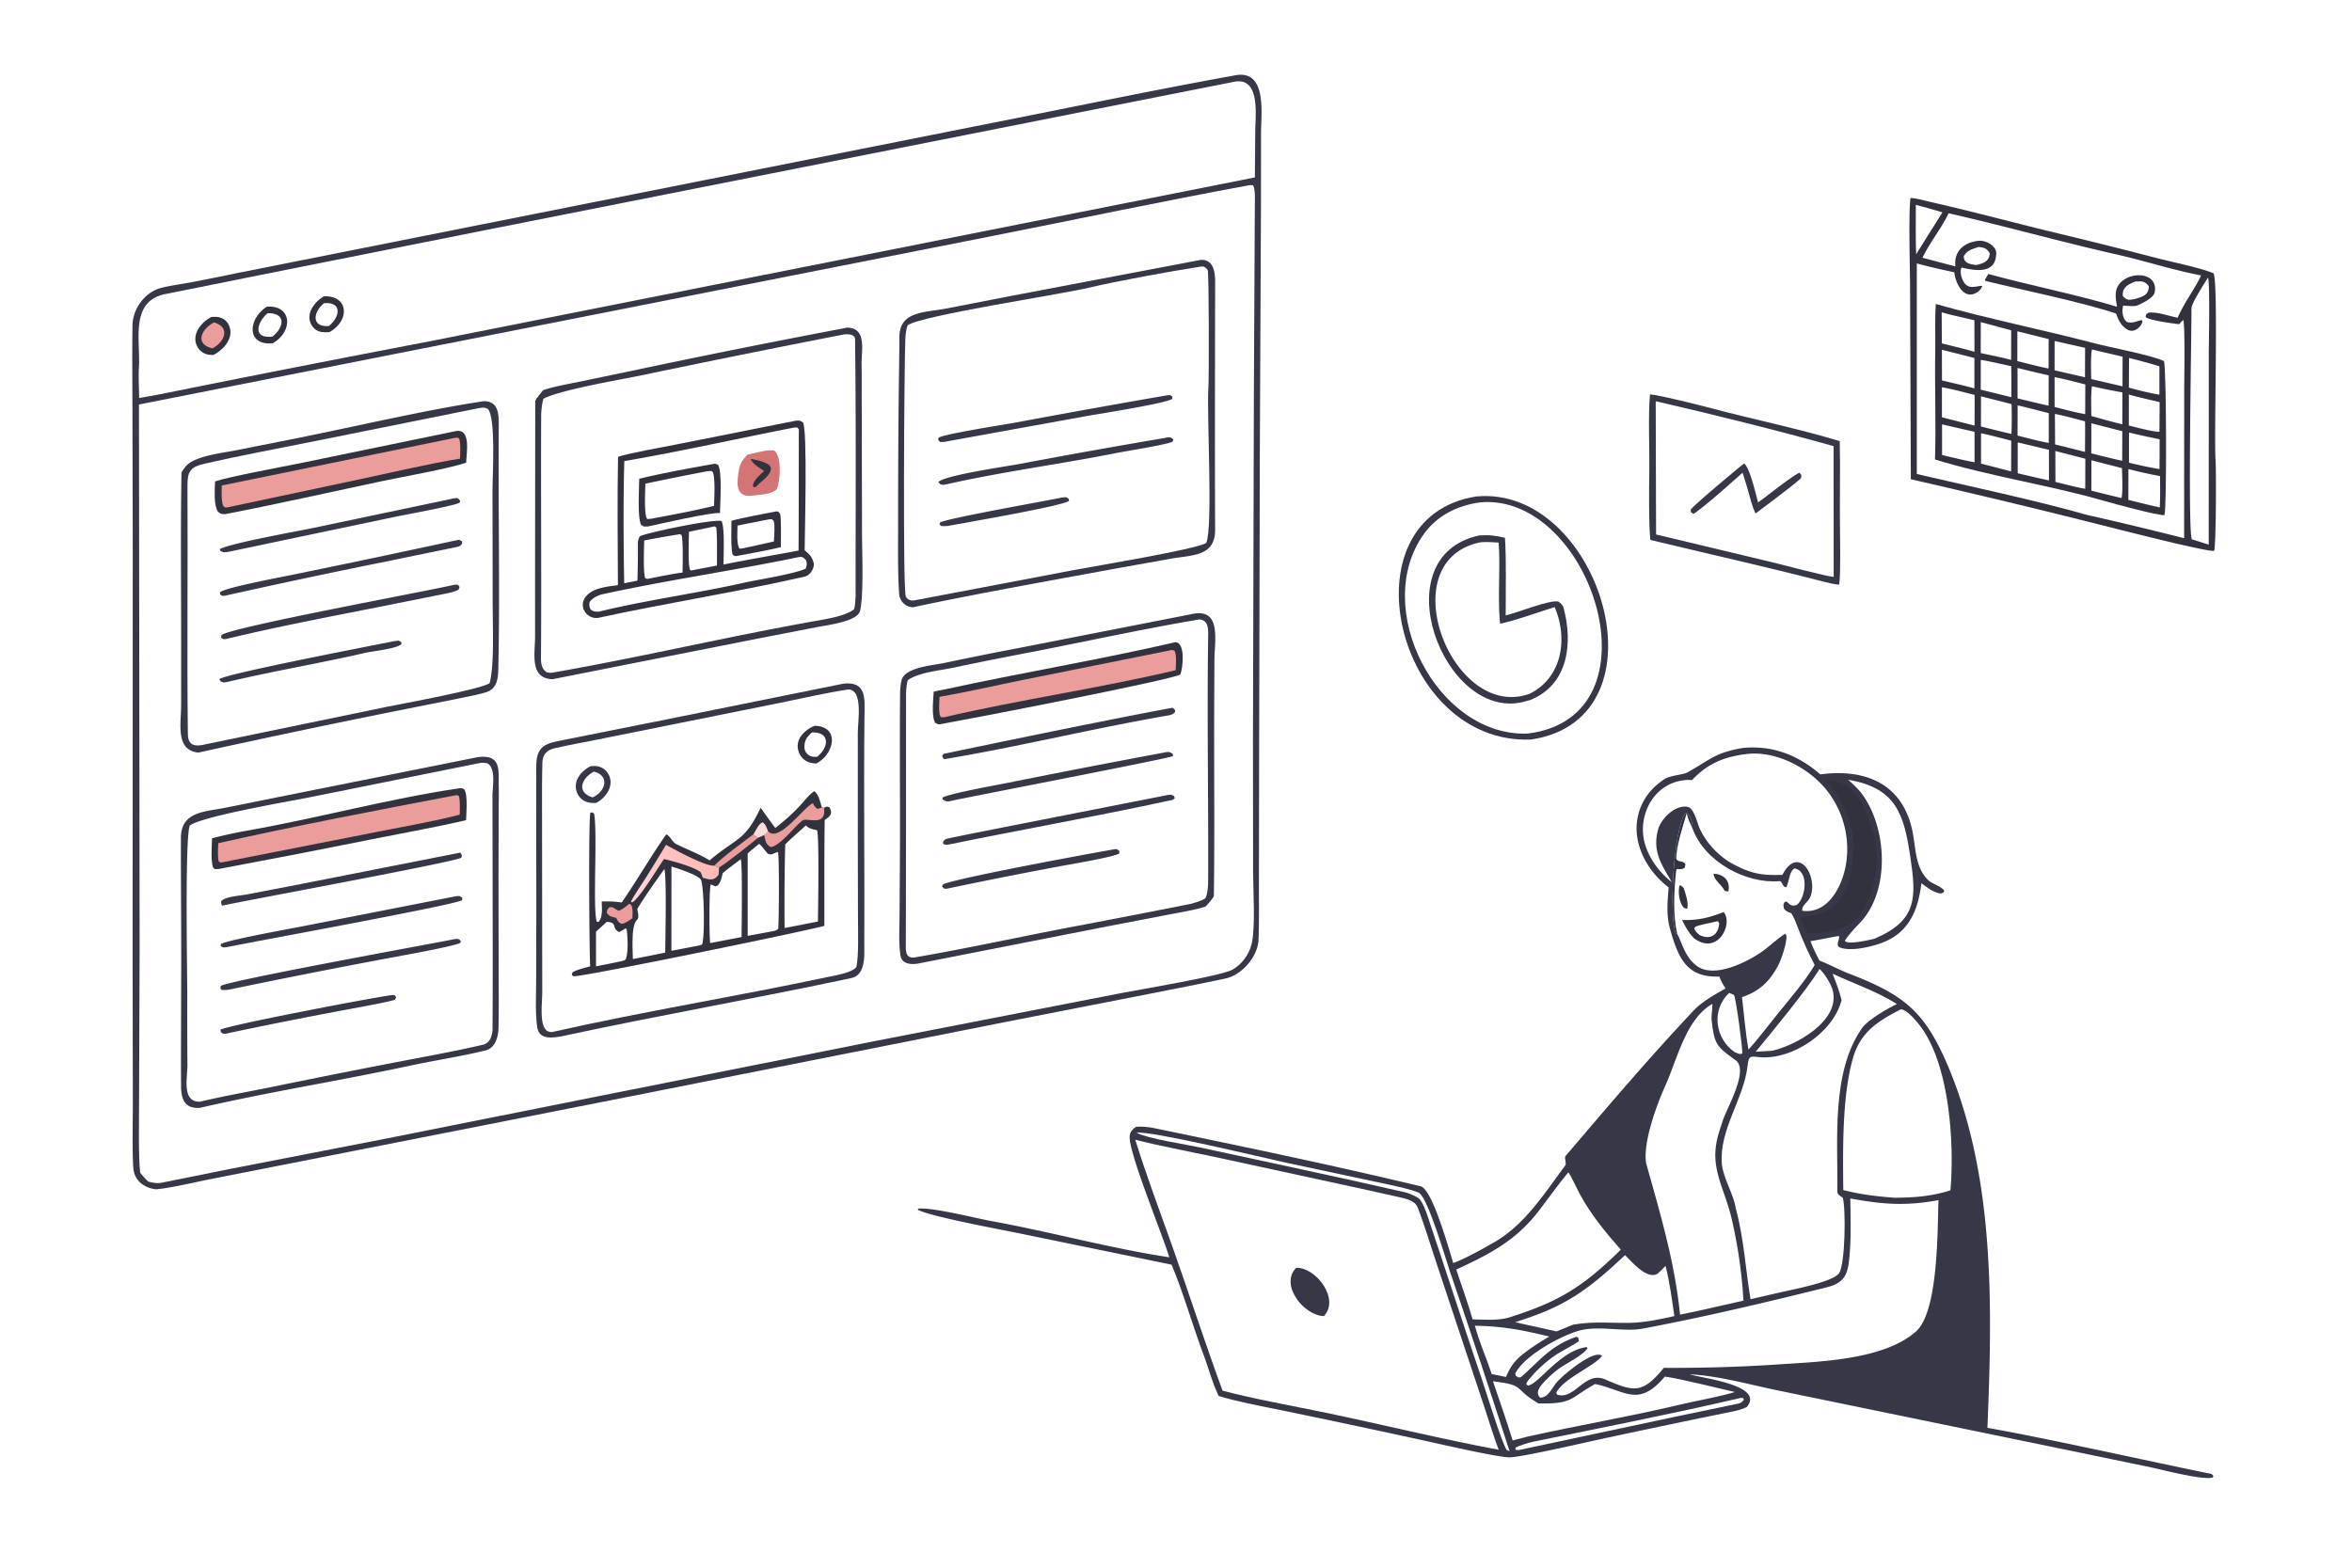 <svg xmlns="http://www.w3.org/2000/svg" width="1536" height="1024" preserveAspectRatio="none" style="display:block" viewBox="0 0 2048 1365"><defs><linearGradient id="a" x1="608.007" x2="559.855" y1="743.336" y2="792.647" gradientUnits="userSpaceOnUse"><stop class="stop0" offset="0" stop-color="#FFB9B5"/><stop class="stop1" offset="1" stop-color="#FEDADB"/></linearGradient></defs><path fill="#FFF" d="M0 0h2048v1365H0V0z"/><path fill="#363747" d="M1077 65.331c26.45-3.676 21.04 34.51 21.04 50.157l-.05 64.126-1.01 218.627-.62 267.791-.14 100.849c-.05 16.933.26 34.18-.33 51.051-.51 14.703-14.25 30.946-28.65 34.025-21.58 4.615-43.21 8.801-64.84 13.074L876.352 889.69l-342.641 67.937-280.495 55.303-72.309 14.22c-12.407 2.52-33.744 7.54-45.234 8.39-4.369-.71-6.738-1.27-10.553-3.61a18.608 18.608 0 0 1-8.602-11.94c-1.603-7.35-.841-46.806-.837-56.633l-.206-129.245.127-354.587-.281-125.253c-.076-23.435-.297-46.901.033-70.325-.093-14.57 10.626-29.588 24.951-33.277 7.731-1.991 17.201-3.222 25.292-4.702a2697.89 2697.89 0 0 0 41.708-8.363l202.246-40.234 437.833-87.054C923.301 95.477 1001.24 78.933 1077 65.331z"/><path fill="#FFF" d="M1087.68 161.297c1.05-.249 2.33-.04 3.46.04 2.11 3.933 1.52 12.313 1.5 16.914-.21 54.893-.56 109.822-.83 164.715l-.79 299.759.1 116.426c.03 15.693 2.26 49.586-1.47 63.556-2.36 8.848-8.38 16.887-16.31 21.493-9.51 5.517-81.696 17.51-97.755 20.633l-214.072 41.693-425.841 84.948-136.141 26.476c-19.671 3.83-39.367 8.08-59.046 11.9-3.829.74-7.636-.05-11.36-1.01-2.432-2.12-4.92-5.21-7.071-7.7-1.611-11.48-.974-50.227-.953-63.576l.468-132.056-.566-473.322 741.861-146.458c74.471-14.694 150.246-30.752 224.816-44.431z"/><path fill="#363747" d="M734.522 595.236c20.436-2.258 18.381 13.69 18.222 28.676-.761 68.813.231 137.648-.164 206.455-.045 7.878-1.531 19.151-11.05 21.187-83.73 17.91-168.179 32.535-251.908 50.636-7.482 1.286-20.087 3.811-21.801-7.615-1.808-12.048-1.029-25.951-.978-38.235l.162-61.466-.079-85.926c-.024-14.332-.132-28.72.061-43.079.254-18.861 11.561-18.912 26.53-22.111 6.677-1.426 13.55-2.726 20.208-4.068l66.398-13.234 154.399-31.22z"/><path fill="#FFF" d="M738.573 600.33c13.293-.142 8.311 28.265 8.35 37.654l.011 94.372.15 67.394c.021 10.787.738 32.743-1.369 42.126-3.355 5.172-19.442 7.626-25.445 8.901-79.473 16.883-160.687 30.017-239.886 47.894-1.437-.025-2.697-.571-4.118-1.014-6.882-5.669-4.146-23.977-4.09-32.689l-.078-48.173-.103-98.543c-.006-17.988-.196-36.084.27-54.066.184-7.126 3.782-11.131 10.618-12.679 12.602-2.853 25.35-5.182 38.043-7.697l69.893-14.05 89.322-17.969c18.448-3.763 40.008-8.729 58.432-11.461z"/><path fill="#32323F" d="M675.094 720.933c8.62-6.793 16.28-13.475 23.517-21.709 2.5-2.845 7.329-8.677 10.477-10.326 3.836 2.891 5.095 9.412 6.556 14.227l1.882.262c3.132-1.417 1.604-1.353 4.724-.441 3.279 5.988.315 7.807-4.151 11.085-.434 30.475-.211 61.599-.3 92.124-20.051 5.423-212.299 44.867-218.341 43.87-.881-.145-1.057-.817-1.562-1.505l.562-1.712c3.271-2.486 11.009-4.097 15.446-5.456-.817-12.702-1.552-130.158.189-133.742l1.676-.244 1.565 1.064c3.1 18.049-1.392 80.804 2.25 94.126l1.608.103c3.88-4.32 2.831-11.648 2.745-17.761 7.121-.119 10.402-.095 17.408.919 13.292-19.292 25.886-40.978 38.721-59.25 3.546.944 4.891 6.382 8.629 8.277 9.902 5.019 19.656 8.462 29.219 14.264 24.45-20.547 30.364-16.328 44.428-45.803a697.519 697.519 0 0 0 12.752 17.628z"/><path fill="url(#a)" d="M579.921 735.603c7.692 4.228 35.416 19.471 42.211 18.005l3.914 1.746c.009 2.068-.164 4.07-.306 6.132-3.793 5.573-7.736 4.649-13.889 2.676-.318-1.048-1.378-4.498-2.027-4.966-6.766-4.885-24.28-9.502-31.638-11.243-6.048 8.708-21.328 34.273-27.693 37.769l-1.074-.631c2.186-4.74 9.462-15.369 12.61-20.294a1418.012 1418.012 0 0 0 17.892-29.194z"/><path fill="#EB9D9B" d="M668.795 723.826c9.502 10.257 30.826-20.896 39.009-24.484 1.532 2.796 1.581 3.212 4.103 4.981l3.737-1.198 1.882.262c2.309 17.154-14.89 8.01-18.964 11.083-6.502 4.906-18.936 21.898-27.384 23.099-4.659-2.527-4.546-5.521-5.733-10.506 1.883-1.177 1.905-1.519 3.35-3.237zm-46.663 29.782c5.959-6.629 25.947-21.158 33.895-27.095l3.912 3.026c-5.046 4.349-28.669 23.09-33.893 25.815l-3.914-1.746z"/><path fill="#FEDCDB" d="M656.027 726.513c2.543-3.823 4.236-9.059 7.989-10.53 2.848 1.763 3.462 4.575 4.779 7.843-1.445 1.718-1.467 2.06-3.35 3.237l-5.506 2.476-3.912-3.026z"/><path fill="#FFF" d="M701.783 718.701c2.482 2.889 5.821 3.257 9.526 4.138 2.247 2.685.966 70.519.908 79.526l-18.434 3.64-10.6 2.019c-.237-24.252-.056-48.507.542-72.752 4.864-4.978 12.745-11.732 18.058-16.571zm-40.822 16.077c1.889.948 5.376 6.257 7.745 8.649 4.209 1.286 3.516-.256 8.828-1.611 1.057 8.519.794 57.33.13 66.785-1.722 2.016-4.28 2.116-6.979 2.646l-19.649 3.606-.015-71.718c2.742-2.59 6.941-5.87 9.94-8.357zm-76.285 19.686c5.13 1.604 24.636 7.798 25.926 12.041 2.509 8.249 3.274 49.632.702 55.911l-2.532.849-24.146 4.623.05-73.424zm60.327-6.346c1.614 2.847.763 59.941.731 67.797l-27.336 5.239c-.861-4.605-1.017-46.382.477-51.093 1.392.581 2.788 1.154 4.189 1.716l1.987-.911c2.739-3.217 3.252-6.623 4.318-10.726 4.928-4.04 10.531-8.134 15.634-12.022zm-66.529 8.558c2.155 6.535.795 61.839.784 72.767a2704.275 2704.275 0 0 1-28.203 5.651c-.106-8.916-1.632-28.997 3.562-34.049 2.147-2.089.807-6.206.283-9.588 6.998-11.597 15.677-23.71 23.574-34.781zm-50.233 46.02c10.053.44 3.573 4.86 10.792 8.905 2.16-1.118 3.782-2.078 5.855-3.352l.837 1.139c.751 6.81 1.561 18.323-.682 25.311-.577 1.799-3.323 1.983-5.393 2.526l-20.678 4.181-.017-30.157 9.286-8.553z"/><path fill="#EB9D9B" d="m548.01 786.847 1.755 1.306c1.552 3.814 1.033 7.167.886 11.35-3.183 2.15-5.487 4.103-9.207 4.909-3.367-1.364-2.807-1.771-5.008-5.281-4.24-.976-5.784-1.097-8.115-4.38.492-3.182.168-2.053 2.255-4.788 3.365-.6 3.955.926 7.928 3.055 3.262-.747 6.707-3.982 9.506-6.171z"/><path fill="#363747" d="M514.282 667.115c2.164-.157 4.136-.293 6.28.158a13.576 13.576 0 0 1 8.826 6.116c6.109 9.981-1.225 20.851-10.302 25.751-2.718.091-4.875.068-7.533-.681a13.64 13.64 0 0 1-8.409-6.853c-5.28-10.359 2.097-19.871 11.138-24.491z"/><path fill="#FFF" d="M517.056 671.828c14.233 3.335 10.342 17.502-1.057 22.483-14.324-4.288-9.857-16.638 1.057-22.483z"/><path fill="#32323F" d="M709.275 631.949c1.887.011 3.766.258 5.591.737 15.893 4.222 10.005 25.103-4.281 32.162-2.06-.215-4.15-.458-6.12-1.125a14.27 14.27 0 0 1-8.224-7.324c-5.366-11.129 3.235-20.337 13.034-24.45z"/><path fill="#FFF" d="M706.947 637.758c15.876-.714 15.101 12.886 4.514 21.209-3.13.066-5.453.121-7.978-2.01a8.373 8.373 0 0 1-3.032-6.534c.058-6.223 2.374-8.862 6.496-12.665z"/><path fill="#363747" d="M737.707 285.277c17.41.239 12.285 20.302 12.514 32.209.223 11.6.078 23.333.132 34.951l.243 112.047c.023 15.13 1.617 52.734-1.645 67.258-2.118 9.432-27.944 12.398-38.776 14.507l-53.432 10.394-175.794 34.783c-20.049-.975-15.031-22.139-15.024-37.396l-.016-48.917.151-156.154c1.897-3.213 4.381-6.138 6.705-9.078 7.163-2.849 22.543-5.616 30.664-7.284l45.441-9.462a8822.73 8822.73 0 0 1 188.837-37.858z"/><path fill="#FFF" d="M734.681 291.23c2.965-.384 9.803-.537 9.863 4.076.962 74.301.414 148.768.492 223.117-.043 1.936-.479 11.231-1.661 12.356-7.768 5.666-23.227 8.117-32.522 9.763-76.584 13.565-153.057 31.73-229.557 45.093-2.544.325-2.923.161-5.341-.327-5.795-3.742-4.896-11.423-4.857-17.599.439-68.72-.199-137.466.128-206.19-.115-1.592.929-13.807 2.361-14.54 15.087-7.73 70.014-17.053 83.211-19.806a12453.406 12453.406 0 0 1 177.883-35.943z"/><path fill="#32323F" d="M693.112 366.267c4.161-.044 2.581-.482 6.066 1.501 4.059 6.631 1.511 97.605 1.471 111.396 3.743 3.001 5.913 4.969 7.495 9.712 1.989 4.736-2.337 11.993-7.228 13.115-58.407 13.392-119.252 22.836-177.669 35.477-11.344 3.629-20.492-8.956-13.13-18.006 6.423-7.897 18.416-8.535 27.938-10.036-.157-36.607-.611-75.164.101-111.639 7.763-2.931 40.832-8.834 50.864-10.803l104.092-20.717z"/><path fill="#FFF" d="m691.601 372.255 2.858-.017 1.121 1.701c-.077 31.711-.007 74.908-.237 105.443-21.922 4.145-43.426 7.68-65.371 12.192.065-7.564 1.222-32.776-1.755-37.979-8.496-1.504-58.479 8.934-69.79 12.751-2.201.743-2.34 3.171-2.98 5.44a907.03 907.03 0 0 1-.402 33.804l-11.527 2.221c-.582-32.785-.859-73.855.099-106.324 48.509-8.282 99.332-19.772 147.984-29.232z"/><path fill="#32323F" d="M619.374 404.294c3.879-.553 2.753-.933 5.937.444 3.581 6.307 1.815 32.808 1.608 41.979-7.843-.796-52.468 9.453-62.573 11.663-4.265.031-3.11.629-6.158-1.423-3.264-6.903-1.717-31.153-1.551-40.117 19.744-4.854 42.612-8.941 62.737-12.546z"/><path fill="#FFF" d="m616.032 410.3 3.464-.231 1.36 1.216c2.015 6.578 1.087 21.763.902 29.187-17.505 4.289-36.798 7.785-54.509 11.193l-3.637.243c-3.004-3.505-1.729-24.882-1.681-30.735a2090.454 2090.454 0 0 1 54.101-10.873z"/><path fill="#32323F" d="M675.97 445.26c2.308.254 1.15-.099 3.28 1.969 1.166 4.38.687 23.679.679 29.2-11.767 2.857-26.63 5.366-38.721 7.758-2.094-.127-1.275.017-3.235-1.162-1.797-5.314-1.097-23.157-1.008-29.561 9.769-2.842 28.432-6.043 39.005-8.204z"/><path fill="#FFF" d="m668.893 452.292 3.16-.251 1.615 1.525c1.317 4.722.46 12.716.187 17.872-9.068 2.155-18.464 4.114-27.588 6.136l-2.231.18c-2.866-3.389-1.884-15.135-1.838-20.15l26.695-5.312z"/><path fill="#D47474" d="M667.65 392.251c2.524-.258 3.895-.126 6.441.026 6.931 5.245 5.412 27.107 2.117 33.972-5.354 4.352-15.238 4.593-22.268 5.362-14.201 1.231-12.204-12.198-10.58-21.967 1.078-6.49 3.054-8.88 7.337-13.68 6.031-1.602 10.807-2.595 16.953-3.713z"/><path fill="#32323F" d="M653.371 399.714c3.621.061 13.392 2.685 16.027 4.899 6.312 5.302-5.224 13.612-8.714 16.774l-2.602 2.661-2.225.013-.172-2.364c2.181-5.223 5.592-7.761 9.752-11.56-5.338-3.703-8.494-5.008-12.066-10.423z"/><path fill="#FFF" d="M694.698 485.217c4.006-.833 4.778.025 7.194 2.703.969 3.216.685 3.808-.261 7.079-7.936 4.426-42.123 9.753-53.624 12.346-40.786 9.193-86.132 15.312-126.36 25.192-6.376.433-9.281-1.808-8.269-8.277 2.11-3.205 6.842-5.864 10.533-6.677 55.836-12.306 115.041-20.733 170.787-32.366zM590.61 465.363c1.717-.394.859-.284 2.863.42 1.495 4.911.924 26.753.878 32.766-8.001.881-20.86 3.681-29.128 5.217-2.261.405-1.148.463-3.438-.37-1.841-5.478-.977-26.34-.855-32.787a743.642 743.642 0 0 1 29.68-5.246zm31.714-7.048c.312.068 1.119.914 1.424 1.194.87 9.42.514 23.156.531 32.927l-22.447 4.273-.615-.062c-2.473-2.58-1.358-28.182-1.307-33.626l22.414-4.706z"/><path fill="#363747" d="M415.803 659.303c21.387-2.84 18.094 11.574 18.507 27.185.136 5.17-.029 10.462-.05 15.637l-.186 60.478.128 85.94c.049 15.542.251 31.094-.124 46.627-.181 7.494-2.786 17.368-11.178 19.427-21.851 5.363-44.311 8.673-66.321 13.394-60.456 12.967-122.142 22.684-182.338 36.591-13.571 1.153-16.521-7.853-16.586-19.088a3658.3 3658.3 0 0 1-.061-32.119l.197-71.279c.078-37.528-.361-75.038-.258-112.561.063-22.982 20.731-22.623 38.58-26.203l45.656-9.196 174.034-34.833z"/><path fill="#FFF" d="M418.358 664.26c2.43-.273 3.611.001 5.986.326 7.835 4.594 4.452 20.484 4.466 28.696l.12 71.184c.047 43.042.22 86.094-.054 129.132.316 6.073-1.241 14.38-8.246 16.032-23.264 5.484-47.318 9.745-70.788 14.304a8586.783 8586.783 0 0 0-115.709 23.013c-19.976 4.042-40.047 7.522-59.851 12.299-16.155.698-11.074-20.84-11.082-31.763-.149-20.22-.189-40.441-.119-60.662.001-18.285-2.176-135.866 2.105-147.963 10.248-7.981 85.354-20.855 103.509-24.457l149.663-30.141z"/><path fill="#32323F" d="M399.849 686.39c1.809-.406 2.386.045 4.162.69 3.576 3.845 1.975 20.97 1.821 27.082-24.935 5.782-51.127 10.456-76.304 15.481-46.358 9.33-92.78 18.341-139.261 27.032-3.693.049-2.684.597-4.8-1.387-1.985-6.675-1.043-18-.838-25.351 8.771-2.433 20.298-4.897 29.334-6.474 61.205-10.679 124.676-28.116 185.886-37.073z"/><path fill="#EB9D9B" d="M397.479 692.314c.763.019 1.312.441 2.111.835 1.188 4.107.773 11.607.74 16.168-22.161 5.848-48.837 10.389-71.66 14.932l-135.45 26.627c-1.637.052-1.075.04-2.717-.624-1.22-3.919-.613-11.625-.467-16.069 65.999-14.893 140.947-29.229 207.443-41.869z"/><path fill="#363747" d="M400.978 742.362c1.375 2.962 1.451 1.956.693 4.462-4.983 3.611-185.29 36.739-208.196 41.721-.973-1.736-.8-1.829-.881-3.861 3.111-3.999 16.864-4.85 22.507-5.915l47.379-9.124 138.498-27.283zm-8.043 75.917c3.412-.563 6.619-1.93 8.368 1.459l-.732 1.378c-7.55 3.344-50.869 10.938-61.8 13.043a7174.973 7174.973 0 0 0-138.994 27.44c-2.546.491-4.167.378-6.771.361l-1.193-1.556.536-1.986c7.139-4.633 176.342-35.417 200.586-40.139zm4.613-38.027c3.56.028 2.238-.461 5.011 1.59l-.187 1.932c-5.009 4.003-182.65 36.278-204.822 40.898-3.57.318-2.367.689-5.28-.834l.034-1.739c3.382-3.208 61.101-13.591 70.125-15.374l135.119-26.473zm-55.984 86.149 2.294.19 1.065 1.875-1.253 2.059c-6.09 2.186-38.072 7.803-45.969 9.325a4311.376 4311.376 0 0 0-101.482 20.261l-1.919-.08c-2.479-1.699-1.776-.575-2.337-3.374 3.258-3.355 134.031-28.402 149.601-30.256zm79.473-517.06c13.326-.341 13.357 11.959 13.27 21.879-.61 70.303 1.104 140.596-.407 210.906-.179 8.32-.936 17.738-10.786 20.654-8.214 2.432-16.806 3.952-25.213 5.705l-53.99 10.78a9278.737 9278.737 0 0 0-171.131 36.018c-20.287-1.962-15.061-25.376-15.055-41.217l.015-52.699c.016-49.517-.576-100.638.288-150.034a81.848 81.848 0 0 1 3.171-4.604c7.178-9.633 31.595-12.121 43.533-14.498l57.024-11.336c50.304-10.149 109.57-24.039 159.281-31.554z"/><path fill="#FFF" d="M417.516 355.254c3.52-.427 3.812-.601 7.037.575 7.458 6.852 4.269 57.41 4.295 70.766l.131 100.009c.008 18.718 1.6 50.916-2.484 67.78-1.112 4.591-80.409 19.151-88.551 20.817l-162.717 33.645c-7.809 1.152-11.556-1.723-11.649-9.519-.852-72.038.083-144.178-.341-216.234-.075-12.85 2.528-16.531 15.1-19.406 29.898-6.837 60.096-12.446 90.174-18.449l149.005-29.984z"/><path fill="#32323F" d="M397.303 375.263c12.917-1.815 8.876 18.681 8.618 27.599-15.547 5.32-56.502 12.52-73.934 16.205-45.011 9.516-90.974 19.929-136.035 28.641-4.255-.319-2.623.241-6.183-2.143-3.909-6.186-2.654-18.775-2.508-26.394 10.873-3.859 59.939-12.984 73.676-15.757l136.366-28.151z"/><path fill="#EB9D9B" d="m395.922 381.299 2.6-.274 1.385 1.165c1.424 4.585.793 12.112.652 17.145-26.602 4.334-60.594 12.249-87.283 17.971l-115.042 24.428c-2.993.159-1.733.615-3.927-1.336-1.788-5.101-1.276-12.128-1.227-17.687l202.842-41.412z"/><path fill="#363747" d="M395.665 509.167c1.101-.219 2.021-.014 3.212.084l1.263 1.748-.648 2.15c-2.976 2.552-16.067 4.605-20.46 5.51l-42.213 8.467c-45.884 9.1-95.232 18.439-140.517 29.392-2.82-.145-1.564.306-3.846-1.527l.406-2.02c7.159-6.644 179.906-38.438 202.803-43.804zm2.841-38.996c1.935-.128 1.439.015 3.468.839l.608 1.966c-1.372 1.871-1.646 2.614-4.299 3.167-18.838 3.926-38.297 7.817-57.064 11.755a7076.288 7076.288 0 0 0-145.896 30.913c-2.095.028-1.985-.118-3.771-1.295l.129-1.857c3.983-4.011 55.52-13.623 64.955-15.597a12655.786 12655.786 0 0 0 141.87-29.891zm-4.761-35.916c3.914-.73 4.631-1.319 7.017 1.942l-.764 1.593c-5.033 2.762-48.456 10.626-56.641 12.327L198.749 480.52c-5.048.461-3.246.918-7.245-1.187l.135-1.332c10.227-5.193 64.837-15.012 78.426-17.757l123.68-25.989zm-50.524 124.008c4.336-.432 3.392-1.029 6.214.893l.093 1.641c-4.518 4.251-24.235 5.964-31.565 7.65-39.817 9.162-80.32 15.911-120.075 25.354l-3.433.442c-2.962-1.273-1.902-.283-3.468-2.864 4.363-4.564 137.164-30.059 152.234-33.116zm696.579-23.964c23.84-3.84 17.73 23.98 17.65 40.552l-.23 52.081c-.09 50.895.47 102.665-.27 153.48-1.93 3.238-4.57 6.015-7.07 8.845-7.17 2.659-23.57 5.424-31.85 7.019l-54.524 10.459-163.271 32.09c-5.958 1.104-14.902 1.178-16.133-6.864-1.666-10.881-.894-23.521-.821-34.62l.392-62.968c.114-43.843-.358-88.05.09-131.897.216-3.451.555-10.369 2.597-13.163 6.292-8.609 25.773-9.961 35.995-12.08a2906.26 2906.26 0 0 1 61.827-12.431l155.618-30.503z"/><path fill="#FFF" d="M1044.37 539.339c8.55.627 7.69 9.69 7.6 16.418-.99 70.289.33 140.639.03 210.939-.02 4.245-.31 11.136-2.24 15.026-1.13 1.962-10.79 4.812-13.09 5.305a10066.738 10066.738 0 0 1-101.026 19.606c-46.366 8.753-92.966 19.109-139.392 27.033-8.188.915-7.539-6.281-7.52-12.314.224-72.018.186-144.042.209-216.059-.06-1.823.479-12.45 1.955-13.411 10.026-6.53 26.389-7.868 37.986-10.273a3329.338 3329.338 0 0 1 71.498-14.286c46.947-9.204 97.008-20.083 143.99-27.984z"/><path fill="#32323F" d="M1023.48 559.157c9.1.47 6.43 23.22 4.29 28.116-7.85 4.871-184.171 38.911-209.504 43.396-2.129-.067-1.949-.26-3.923-1.326-3.441-5.332-1.679-20.359-1.321-27.084 3.335-.952 6.636-1.349 9.999-2.081 66.492-14.471 134.214-25.695 200.459-41.021z"/><path fill="#EB9D9B" d="M1018.78 566.294c1.89-.532 1.94-.31 3.88.213 2.1 3.599 1.2 12.588 1.05 17.037-65.555 15.583-135.754 25.607-201.431 40.928-.459.075-2.507.013-3.107.007-2.24-3.512-1.23-13.343-1.067-17.772 24.376-4.179 49.545-10.039 73.886-14.954l126.789-25.459z"/><path fill="#363747" d="M1020.91 616.279c1.23.575 1.42 1.107 2.44 2.244l-.43 1.894c-1.81 1.414-3.04 2.081-5.36 2.477-65.102 11.16-130.285 27.279-195.328 38.13-1.471-1.324-.976-.898-1.857-2.872l1.271-1.732c50.462-10.635 154.338-31.998 199.264-40.141zm-7.27 38.975c4.49-.875 4.65-.627 7.53 1.217l.21 1.852c-2.12 1.815-174.701 34.966-191.922 38.741-4.474 1.06-5.338 1.161-8.947-1.274l.367-1.448c6.809-3.547 46.411-10.706 56.374-12.686 45.402-9.109 90.866-17.91 136.388-26.402zm2.79 37.041 3.14-.421c2.92 1.287 2.22.469 3.42 2.9-.52.522-1.04 1.045-1.55 1.568-52.747 11.759-143.104 28.171-191.683 38.301-3.808.561-5.694 1.569-8.576.104l.061-1.957c1.154-1.483 1.878-2.196 3.829-2.611 21.242-4.515 43.102-8.683 64.374-12.91l126.985-24.974zm-45.175 47.032c1.926.105 1.233.166 3.26 1.481l.223 2.092c-2.727 3.032-44.737 10.019-51.156 11.242a4419.8 4419.8 0 0 0-99.359 19.712l-2.231-.204c-.405-.439-1.454-1.511-1.737-1.957l.914-1.627c8.891-4.968 130.889-27.52 150.086-30.739zm74.265-513.032c1.69-.156 3.4.086 4.98.704 8.44 3.381 7.59 16.066 7.57 23.612-.12 70.205-.29 140.432-.01 210.635.1 23.567-20.15 21.919-38.92 25.267l-48.617 8.722c-57.447 10.59-118.821 21.449-175.685 33.518-6.502-.314-11.44-5.446-11.871-11.487-1.417-19.864-.892-42.659-.94-62.594-.022-35.368.145-70.737.503-106.104.144-18.366.574-36.851.628-55.193.068-22.707 22.374-21.127 40.784-24.74l57.125-11.106 164.453-31.234z"/><path fill="#FFF" d="M1044.2 232.338c4.13-.821 5.03-.095 7.41 2.7 1.2 4.017 1.13 95.326.61 102.573-1.59 22.194 4.16 122.003-1.92 135.203-9.36 5.568-96.005 19.949-115.53 23.599L796.429 522.71c-.915.081-2.016.248-2.942.097-2.154-.352-3.801-1.472-4.769-3.447-2.677-5.462-1.357-201.456-.443-223.43.179-4.327.597-8.539 1.983-12.66 11.422-8.56 133.83-26.978 157.769-32.731 22.919-5.508 71.713-14.446 96.173-18.201z"/><path fill="#363747" d="M1014.57 381.281c3.39-.762 4.67-.985 7.13 1.397l-.73 1.896c-4.17 2.465-41.996 8.482-49.437 9.966-47.931 9.556-99.383 16.251-146.85 27.045-3.615.696-5.279 1.286-7.598-1.841 4.737-5.737 58.568-13.563 69.59-15.574a6938.591 6938.591 0 0 1 127.895-22.889zm1.17-36.992c3.54-.224 2.58-.687 5.03.955l.01 1.953c-4.04 3.811-63.696 13.125-73.636 14.891l-124.832 22.636c-1.059.208-2.606.096-3.739.077l-1.646-1.742.254-1.845c3.334-3.073 56.761-11.409 65.424-12.973 44.326-8.276 88.706-16.26 133.135-23.952zM924.7 433.21c4.091-.28 2.949-.8 5.866 1.061l.267 1.859c-4.793 4.291-91.098 19.144-105.61 21.822-2.043.229-3.628.143-5.661.093l-1.543-1.629.624-1.496c5.383-3.505 91.74-18.688 106.057-21.71z"/><path fill="#FFF" d="M1074.29 71.267c23.05-4.761 18.92 27.92 18.73 41.625l-.35 41.582-720.13 143.019a22975.234 22975.234 0 0 0-234.055 45.969l-17.312 3.101c-.071-8.35-.718-18.507-.212-26.586 1.481-23.632-8.2-57.707 23.105-63.969 27.336-5.469 54.513-10.891 81.725-16.41l198.689-39.593 649.81-128.738z"/><path fill="#32323F" d="M184.077 275.996c2.715-.121 5.373-.287 7.979.617a12.246 12.246 0 0 1 7.132 6.345c5.196 10.807-4.228 21.488-13.393 26.083-1.878.034-3.411-.011-5.258-.458a13.418 13.418 0 0 1-8.583-6.526c-5.768-10.35 2.938-21.382 12.123-26.061z"/><path fill="#EB9D9B" d="M186.37 280.722c14.711 4.237 9.095 17.369-1.494 22.614-15.583-3.795-9.711-16.823 1.494-22.614z"/><path fill="#32323F" d="M232.135 267.097c21.964-1.959 23.657 21.243 5.544 31.696-22.047 2.749-23.032-19.899-5.544-31.696z"/><path fill="#FFF" d="M233.016 272.701c16.37-.4 14.566 12.41 4.118 20.443-.918.084-1.839.13-2.761.137-14.541.232-9.799-13.495-1.357-20.58z"/><path fill="#32323F" d="M281.861 258.019c21.436-1.152 23.393 20.799 5.102 31.078-2.259.222-4.47.281-6.733-.006a12.003 12.003 0 0 1-8.327-5.113c-6.725-9.8 1.371-20.681 9.958-25.959z"/><path fill="#FFF" d="M282.15 263.96c15.802-1.321 14.251 11.661 4.277 19.903-15.534 1.179-13.952-11.978-4.277-19.903z"/><path fill="#363747" d="M1517.66 651.26c.54-.061 1.08-.113 1.63-.155 25.39-1.958 46.86 6.824 65.78 23.194 39-5.349 71.95 8.1 80.28 49.901 2.82 14.092 2.28 30.229 12.71 41.236 4.48 4.719 11.51 5.466 14.85 10.103l-.43 1.394-2.37 1.049c-6.26-.546-12.06-5.338-17.05-8.971-2.93 24.052-11.13 43.929-35.98 52.507-9.05 3.12-25.14 6.927-34.61 3.587-4.79-1.689-.3-6.741-1.2-10.074-1.7-.008-20.2 3.829-24.81 4.421 2.59 6.72 4.52 10.63 7.8 16.91 8.55 3.323 17.67 8.295 26.06 11.523 47.44 18.257 65.62 32.671 85.68 79.888 41.42 97.487 38.78 211.507 34.54 315.467 50.2 8.78 141.6 29.29 195.17 40.16.54.57 1.07 1.15 1.6 1.72l-.5 1.3c-8.07 2.67-42.36-6.28-52.9-8.57l-63.24-13.13-259.33-53.38c-25.72-5.15-54.52-13.53-79.89-14.68 11.14 3.6 65.27 9.31 49.64 28.36-3.06 1.7-8.55 3.22-12.04 3.92-37.81 7.65-77.33 16.01-114.74 24.01-12.47 2.67-70.86 16.21-80.21 15.97-12.55-.33-67.71-13.37-83.48-16.65-36.29-7.91-72.63-15.63-109-23.15-15.66-3.28-46-8.92-60.5-13.73-5.5-11.55-8.65-23.84-13.07-35.65-9.54-25.51-17.51-53.72-27.92-78.6l-132.528-27.25c-14.834-3.06-78.654-14.87-88.39-20.57l.226-.98c13.08-1.17 49.844 8.34 64.849 11.06 50.136 9.1 103.852 23.82 153.843 31.33-5.84-19.81-35.779-91.79-34.46-105.655.355-3.728 2.604-5.704 5.396-7.878 4.266-.609 11.584.187 15.844 1.068 77.35 15.981 155.31 32.235 232.03 50.635 10.38 2.48 24.72 55.05 28.48 66.85 11.53-4.35 24.24-11.62 34.94-17.67 27.41-15.49 44.37-42.97 62.73-67.49.91-1.73-.97-6.72-.07-7.78 36.37-42.721 73.24-86.148 111.82-127.031 7.37-7.805 18.89-14.135 27.71-19.131-2.66-3.965-3.56-6.035-5.52-10.345-28.59.983-35.75-16.28-42.87-41.581-3.4-12.037-2.15-23.775-1.2-36.024-13.42-10.313-24.04-25.337-27.07-42.185a49.726 49.726 0 0 1 8.4-37.991c4.23-5.835 9.11-10.237 15.14-14.172 5.07-3.307 16.16-3.721 19.88-5.794 20.05-11.175 24.26-17.362 48.35-21.296z"/><path fill="#FFF" d="M988.521 992.371c21.469 5.487 45.719 9.959 67.579 14.619l109.39 23.73c17.72 3.86 35.48 7.68 53.15 11.73 5.72 1.31 13.51 2.95 15.79 8.86 6.47 16.74 11.5 34.09 17.26 51.12l39.95 120.1c4.52 13.33 8.34 26.6 13.34 39.79-49.88-9.23-102.23-22.23-152.19-32.57-27.8-5.75-61.32-11.73-88.23-18.87-15.04-40.73-28.72-83.3-43.31-124.4-10.82-30.47-23.217-63.4-32.729-94.109z"/><path fill="#363747" d="M1128.61 1103.86c17.71-.26 38.19 27.46 24.17 42.08-17.03-.3-38.78-26.77-24.17-42.08z"/><path fill="#FFF" d="M1611.16 1043.52c28.29 5.22 48.61 6.72 76.78 1.42-.94 25.25.06 96.76-19.47 114.26-27.86 24.96-84.01 26.37-120.47 28.83-31.44 2.13-66.92 3.18-99.22 2.97-18.29 22.27-25.51 21.32-50.67 10.24-18.39-8.1-26.41 18.01-42.31 13.1l-.66-1.71c5.86-12.36 35.44-24.35 39.75-32.23-7.36-5.66-34.4 17.36-39.17 22.95-4.35 5.09-7.65 13.81-14.74 13.57-4.43-4.69-.02-9.57 3.12-13.16 4.59-4.84 7.46-7.58 12.67-11.58 6.35-4.88 21.65-11.95 25.58-18.33l-.74-.94c-23.31 3.06-41.38 32.01-51.16 33.54l-1.46-1.24c.45-2.36 3.56-5.51 5.3-7.5a107.29 107.29 0 0 1 20.44-17.96c4.35-2.96 18.66-10.34 20.13-12.26l-.66-2.87-1.58-.65c-22.55 7.78-31.91 20.74-48.2 35.13-3.08.33-1.83.57-4.69-1.34l-.26-2.01c7.76-15.09 37.72-31.7 53.94-36.66 17.45-5.6 39.77.98 57-2.26 53.63-10.06 107.14-22.79 160.08-35.93 12.5-3.1 17.62-8.38 19.26-20.98 2.44-18.63 1.59-37.62 1.41-56.4z"/><path fill="#FFF" d="M1595.68 847.807c19.99 9.282 36.81 14.626 56.08 26.385-7.56 3.59-25.14 13.638-30.15 20.685-27.24 38.259-21.18 97.639-21.74 142.553-.03 2.87 2.69 3.98 4.72 5.42 2.68 8.88 2.34 57.56-3.25 65.79-5.34 7.86-43.01 14.64-54.13 17.29l-22.95 5.29c-4.38-26.43-5.72-52.86-12.86-79.19-1.84-12.24-11.03-26.5-12.07-38.43-2.63-30.04 19.35-56.857 22.49-86.367.9-8.526 3.07-7.45 9.7-6.787 28.87 2.888 64.82-21.378 72.03-49.642-2.36-9.086-4.35-14.24-7.87-22.997z"/><path fill="#FFF" d="M1490.93 874.098c.63 1.257-.94 10.151-.54 13.836 2.37 21.743 4.33 23.262 20.74 35.066 12.33 8.867-7.84 42.189-11.28 53.454-2.65 8.641-5.28 14.733-6.09 25.276-1.58 20.47 9.19 38.01 13.95 58.86 5.5 23.62 8.99 47.67 10.41 71.88l-37.9 8.57-17.3 3.67c-4.72-46.37-17.29-87.96-29.68-132.36-2.39-19.043 9.41-50.429 16.89-67.174 10.89-24.368 17.73-57.438 40.8-71.078zm31.28-217.726c24.98-2.313 52.52 12.171 68.04 31.225a82.163 82.163 0 0 1 17.67 61.052c-2.09 19.546-14.52 47.655-38.52 44.37-1.04-4.697 5.41-7.418 7.31-13.065 6.04-17.86-10.91-44.549-24.72-18.189-19.61.64-28.69-1.462-45.9-11.062-10.62-6.702-19.84-16.441-25.4-27.914-2.68-4.528-5.03-19.071-11.25-20.234-11.01-2.057-23.2 10.506-25.7 19.856-5.06 18.972 2.94 30.105 12.07 45.754-14.14-10.882-26.09-29.34-25.22-47.673 1.12-23.677 18.43-42.631 42.76-41.339 14.18-14.826 28.62-20.496 48.86-22.781zm132.94 222.485c5.05.273 11.95 8.42 15.18 12.345 27.45 33.368 31.56 105.159 28 145.238-16.7 5.26-31.29 6.3-48.63 6.46-16.15-1.29-28.97-2.71-44.67-6.72-.34-34.79-1.09-81.39 8.37-114.703 6.5-22.906 21.87-32.495 41.75-42.62z"/><path fill="#FFF" d="m1460.36 812.898-1.03.431-.34-.997c-5.73-16.998-1.79-90.307 8.54-104.151l1.83.105c2.72 2.646 4.83 9.064 4.26 12.816 10.79 29.765 47.12 48.478 75.61 46.123 3.17-.263 2.34 5.393 6.24 5.277 2.51-5.443 2.73-14.33 7.11-16.345 12.82 2.165 9.99 25.446 1.93 31.842-4.4 1.11-5.18.429-8.68-2.891l-1.77.127c-1.63 3.184-1.24 1.881-.69 5.893 2.22 2.626 3.1 2.698 6.42 4.049 2.3 3.405 4.28 8.806 5.79 12.769 4.28 11.235 8.99 21.596 14.55 32.288-7.91 13.564-22.82 30.866-32.88 43.354-7.06 8.776-17.42 22.38-24.75 30.288-2.63-14.347-3.89-31.019-5.68-45.717 14.45-4.546 24-13.487 31.2-26.855 3.06-5.674 7.88-20.089 7.57-26.389l-.94-1.832c-2.18.322-15.79 12.325-19.56 14.974-13.21 9.305-42.51 24.585-57.9 12.761-10.13-7.782-11.95-18.496-16.83-27.92z"/><path fill="#32323F" d="m1460.36 812.898-1.03.431-.34-.997c-5.73-16.998-1.79-90.307 8.54-104.151l1.83.105c2.72 2.646 4.83 9.064 4.26 12.816-2.35-5.081-3.49-7.559-4.97-12.902-3.29 11.294-9.15 28.58-9.04 39.717 2.72 3.763 4.41.145 8 4.571l-.63 3.089c-4.59 3.003-7.18-.93-7.56 2.92-1.8 18.191-2.86 37.084.94 54.401zm40.56-18.746c8.62 10.615-5.51 38.245-25.98 22.698-4.65-4.806-7.29-9.831-10.29-15.723 14.26.263 23.21-1.958 36.27-6.975z"/><path fill="#FFF" d="m1495.29 802.151.78.155.95 1.663c-.79 10.279-7.71 14.708-17.09 10.212-2.45-2.178-3.22-2.579-4.62-5.437l.59-1.565c2.85-1.875 14.53-3.689 19.39-5.028z"/><path fill="#32323F" d="M1492.08 760.729c8.97.464 14.88 6.158 12.9 15.43-1.46-.005-1.75-.183-3.2-.512-3.19-6.059-9.41-9.17-9.7-14.918zm-29.52 9.906c1.7.7 2.07 1.199 3.44 2.41 1.66 4.782 4.62 13.63 3.07 18.301l-2.37-.644c-4.67-3.584-5.88-14.924-4.14-20.067z"/><path fill="#FFF" d="M1365.58 1020.77c2.21 2.47 7.72 14.65 9.67 18.28 9.88 18.38 22.41 33.53 36.08 49.05-33.41 32.82-54.04 45.44-98.4 59.38-9.27 2.4-20.98 1.51-30.67 1.31-3.97-13.95-9.63-29.44-14.24-43.37 29.57-13.66 52.22-25.4 72.27-51.59 8.27-10.81 16.65-22.72 25.29-33.06zm84.08 177.84c12.26 1.49 47.33 10.39 61.07 13.46-13.7 4.12-34.12 7.7-48.49 11.11-43.59 10.33-87.99 17.87-131.7 27.58l-13.41 3.44c-5.12-16.81-11.53-34.8-17.15-51.56 29.42 3.67 16.78 5.97 39.58 19.3 30.58.83 27.68-5.07 49.43-16.89 26.12 5.47 37.32 21.11 60.67-6.44z"/><path fill="#FFF" d="M1415.01 1092.88c6.04 5.82 17.78 20.22 27.15 16.79 1.7-.63 6.59-5.85 8.13-7.45 3.35 12.73 5.74 30.42 7.67 43.71-12.1 2.75-26.2 5.68-38.63 5.9-18.14.31-31.29-1.53-49.45 1.54l-14.55 5.93c-12-2.75-24.02-5.43-36.06-8.05 43.74-13.67 62.41-27.16 95.74-58.37zm194.34-413.954c41.76 7.218 48.54 29.734 54.17 67.916 5.14 34.785 6 54.719-31.44 70.548-5.34 1.227-22.13 5.311-25.74 2.018 2.1-4.367 9.34-11.843 13.02-15.666 26.98-28.023 23.95-83.713 1.27-113.346-2.85-3.724-7.63-8.081-11.28-11.47z"/><path fill="#32323F" d="M1590.04 679.801c28.04-1.944 38.82 32.979 43.16 55.218 3.68 18.818-2.04 44.16-12.72 60.115-7.93 11.855-20.9 15.061-34.21 17.206-2.36.444-10.06.171-12.89.13l-5.86-13.9c35.33-1.038 44.13-24.396 46.41-57.112 1.57-22.483-8.85-45.121-23.89-61.657z"/><path fill="#FFF" d="M1584.34 843.64c4.24 3.685 10 13.083 11.44 18.416 7.2 26.63-31.75 47.936-52.19 52.779l-14.86.938c12.96-15.464 46.5-56.469 55.61-72.133zM989.694 986.338c11.326-2.256 110.176 21.752 130.666 26.142l74.49 15.89c7.33 1.58 36.97 7.47 41.01 10.44 8.09 5.96 22.8 57.03 26.49 67.73 17.84 52.18 35.2 104.53 52.09 157.03l-2.41-1.04c-4.17-5.33-18.12-51.12-21.55-61.19-16.15-47.41-31.56-95.41-47.56-142.9-1.34-3.99-4.46-12.68-7.75-15.17-3.47-2.28-8.58-4.41-12.57-5.32-59.03-13.52-118.36-25.92-177.53-38.818-12.15-2.649-45.68-7.647-55.376-12.794zM1284.26 1154.3c24.32.41 41.31 3.72 64.84 9.46-8.43 4.95-13.61 8.14-21.4 14-8.4 6.38-12.39 11.61-16.35 21.18l-12.5-2.53c-4.46-14.12-10.73-27.41-14.59-42.11zm231.43 62.88 2.2.15.56 1.43c-1.16 1.54-2.22 2.8-4.21 3.23-18.14 3.87-36.36 7.45-54.51 11.35l-137.43 29.27-2.6-.27-.17-1.71c2.58-1.82 11.8-4.56 15.16-5.25 60.25-12.33 121.12-24.27 181-38.2zm-10.08-352.62c1.7.475 2.68 1.018 4.27 1.752 1.67 2.428 7.75 47.589 7.21 51.006-2.47.945-3.51-.077-6.56-1.148-17.16-11.799-20.72-36.652-4.92-51.61z"/><path fill="#32323F" d="M1663.57 172.378c5.77.329 11.42 2.108 17.05 3.385 33.29 7.557 66.25 16.339 99.37 24.552a4792.72 4792.72 0 0 1 99.18 24.712c13.64 3.444 36.28 8.007 48.22 12.892 4.46 7.391.27 141.566 1.81 163.276.57 8.155.52 70.823-1.2 78.425-6.08.968-72.35-15.985-84.44-18.955a7520.259 7520.259 0 0 0-179.71-43.382l-.65-167.167c-.08-15.828-1.46-65.163.37-77.738z"/><path fill="#FFF" d="M1696.72 185.672c48.88 11.113 97.63 24.881 146.63 35.966 24.79 5.608 47.93 13.315 73.29 18.18-5.74 12.27-14.16 22.477-20.45 36.851-7.61-1.537-18.07-5.336-25.27-4.427-2.78 1.944-2 .668-2.61 3.835 2.57 2.742 24.71 5.754 29.18 6.197 1.53-1.811 1.72-2.157 3.66-3.627 1.59 7.349.78 51.082.74 60.687l-.06 129.299a3475.704 3475.704 0 0 0-84.67-20.317c-46.89-13.232-100.34-24.422-148.09-35.617l-.01-183.358c11.24 3.093 21.24 5.32 32.67 7.733.75 8.753 8.04 25.021 19.83 17.443 1.85-1.192 4.06-3.428 4.44-5.575-5.98-.182-13.71 4.994-17.89-7.484-.8-2.384-1.3-6.302-.08-8.489 11.24 2.535 29.2 6.114 30.11-11.283 1.2-7.208-8.92-12.755-15.38-12.025-12.35 1.397-21.1 8.625-20.19 21.172l.09 1.158-28.65-7.574c6.07-12.941 16.29-25.185 22.71-38.745z"/><path fill="#32323F" d="M1685.62 264.693c44.58 12.689 93.4 22.482 138.47 34.304 13.09 3.431 51.17 10.646 60.21 15.441 2.16 8.18 2.51 128.843.37 134.104-6.18.347-44.81-10.201-52.55-12.43-47.77-13.771-100.05-21.455-147.23-36.056.99-31.185-.37-63.866.22-95.179.24-12.967-.49-27.43.51-40.184z"/><path fill="#FFF" d="M1690.71 271.886c7.51 2.344 20.46 5.022 28.49 6.957l.06 27.484c-8.78-2.614-19.39-5.05-28.39-7.36l-.16-27.081zm.32 97.603 28.3 6.498-.01 26.503c-9.36-1.663-18.99-4.111-28.27-6.323l-.02-26.678zm-.1-32.287c8.55 1.407 19.8 4.498 28.45 6.64.1 8.839-.02 17.875-.04 26.732l-28.41-7.243v-26.129zm-.03-32.629c9.45 2.32 18.89 4.7 28.31 7.139l-.01 26.484c-9.44-2.602-18.69-4.711-28.22-6.905l-.08-26.718zm162.42 103.852c9.1 2.351 18.28 4.392 27.52 6.118.08 9.199.23 18.05-.23 27.244-8.86-1.855-18.49-4.378-27.35-6.507l.06-26.855zm-96.39-23.226 27.17 6.483.05 26.619c-8.94-1.86-18.29-4.161-27.24-6.206l.02-26.896zm64.63-48.887c8.78 2.01 17.62 3.787 26.5 5.329l-.05 27.778c-9.21-2.173-17.89-4.645-26.99-7.24-.05-6.573-.47-19.931.54-25.867zm-64.81-15.94a933.311 933.311 0 0 0 27.14 6.439l-.07 26.407c-8.73-1.811-18.3-4.283-27.05-6.337l-.02-26.509zm96.96 23.134c8.15 2.396 18.41 4.593 26.8 6.612l-.18 25.773c-5.37.255-20.85-3.953-26.65-5.402l.03-26.983zm-96.87 9.444c8.91 2.014 18.21 4.518 27.11 6.77l.02 25.926c-7.86-1.29-19.17-4.393-27.18-6.367l.05-26.329zm-32.07-39.618c8.02 1.279 18.36 3.782 26.48 5.513.18 8.892.1 18.077.14 26.997l-26.67-6.561.05-25.949zm31.86-24.86 27.23 6.8-.07 25.641c-8.62-1.734-18.55-4.398-27.2-6.509l.04-25.932zm64.47 112.286 26.59 6.853c.18 6.264.94 20.47-.39 26.048-8.77-2.086-17.53-4.236-26.26-6.449l.06-26.452zm.48-96.453 26.66 6.266-.07 25.802-27.26-6.336c-.04-6.305-.61-20.226.67-25.732zm-96.61 72.939c8.33 1.676 17.95 4.345 26.3 6.467l-.09 26.74-26.19-6.802-.02-26.405zm96.08-8.681 26.94 6.889-.09 25.751c-8.79-1.851-18.14-4.291-26.93-6.424l.08-26.216zm-31.75-8.17c7.77 1.439 18.37 4.445 26.25 6.451.17 8.685-.01 17.889-.03 26.619l-26.07-6.492-.15-26.578zm-.27-31.984c7.27 1.204 19.23 4.487 26.74 6.307l-.09 25.9c-8.64-1.524-18.05-4.098-26.64-6.261l-.01-25.946zm-64.09 16.68 26.61 6.739c.25 8.656.23 17.318-.08 25.972-8.74-1.91-17.85-4.289-26.57-6.433l.04-26.278zm64.74 47.594 26.12 6.73-.08 26.194c-7.18-1.146-18.57-4.225-25.96-5.999l-.08-26.925zm-64.92-112.202 26.47 7.125-.05 25.748c-8.2-2.2-18.05-4.101-26.47-5.921l.05-26.952zm129.07 96.085c8.4 2.198 18.1 4.09 26.68 5.948l-.11 25.896c-9.32-1.46-17.42-3.366-26.62-5.515l.05-26.329zm-64.78-79.667 26.54 5.952-.09 25.67-26.48-6.107.03-25.515zm64.81 14.783c8.88 2.184 17.7 4.592 26.45 7.223l-.02 24.74c-9.56-1.611-17.24-3.606-26.57-6.131l.14-25.832z"/><path fill="#32323F" d="M1731.35 238.551c36.38 10.069 76.38 17.73 112.01 28.556-.65-4.055-1.34-7.648-1.1-11.573 1.22-19.624 37.86-22.269 33.97-1.097-.96 5.208-11.33 9.838-16 11.868-3.17.505-8.21-.026-11.56-.231-1.05 4.761-.76 11.105 3.34 14.317 4.25 1.338 8.4-.599 12.68-1.721l.95 1.145c-1.32 5.268-7.39 10.198-12.81 7.38-5.63-2.927-8.28-8.511-10.31-14.216-29.3-9.851-81.91-20.562-113.74-28.384l-.43-1.078 3-4.966z"/><path fill="#FFF" d="M1859.19 245.113c5.89-.138 8.06-.729 11.89 4.132-.24 7.736-4.94 8.886-11.43 10.918-5.21 1.099-7.72 1.702-11.21-2.477-.64-7.654 4.82-10.018 10.75-12.573zm63.43-3.436c1.86 5.846.68 56.847.68 66.031l-.06 166.539-12.96-4.122-1.67-.502c-3.76-5.008-.29-178.48-.39-201.278-.02-4.17 11.08-21.334 14.4-26.668zm-254.43-63.337a723.268 723.268 0 0 1 23.17 6.539c-4.29 7.011-8.84 14.065-13.22 21.034l-9.64 15.515c-.55-13.718-.26-29.238-.31-43.088zm54.66 36.693c4.92.579 7.3 1.234 9.69 5.476-.21 7.164-5.83 8.905-11.78 10.278-5.34-.809-10.83-1.478-10.82-7.675 3.12-5.383 7.05-6.016 12.91-8.079z"/><path fill="#363747" d="M1285.49 432.274c107.7-10.209 169.92 193.299 47.74 211.638-117.84 5.059-164.29-193.439-47.74-211.638z"/><path fill="#FFF" d="M1289.28 437.334c96.72-7.881 159.12 186.926 40.96 201.384-78.86 3.061-136.74-109.501-90.34-173.857 11.81-16.381 29.56-24.858 49.38-27.527z"/><path fill="#363747" d="M1288.11 466.2c8.8-.596 13.76.147 22.33 2.017 1.28 20.026.58 47.121.62 67.642 10.47-2.464 38.45-13.869 45.89-12.047 1.69 1.196 3.9 3.141 4.46 5.202 8.38 30.977 4.27 66.929-28.69 80.407-2.17.671-4.36 1.279-6.57 1.822-69.4 16.571-123.38-126.879-38.04-145.043z"/><path fill="#FFF" d="M1288.98 472.192c5.19-.486 10.73-.049 15.97.216 1.6 21.957-1.01 47.189 1.25 70.677 14.67-3.171 32.66-9.923 47.54-14.423 11.78 27.379 6.57 61.873-22.44 75.716a90.56 90.56 0 0 1-4.11 1.146c-65.34 16.397-115.36-117.414-38.21-133.332z"/><path fill="#363747" d="M1436.73 343.379c8.81.691 44.02 9.615 54.21 12.312 35.77 9.461 75.89 17.743 111.01 28.408.57 25.371-.12 51.919.2 77.421.13 10.806.62 37.7-.66 47.552-4.53-.369-9.02-1.418-13.41-2.558-50.12-13.006-100.69-24.221-150.99-36.366-1.51-10.826-1.18-46.958-.98-59.179.32-18.799-1.1-50.093.62-67.59z"/><path fill="#FFF" d="M1441.71 349.351c47.79 10.964 107.9 25.88 154.88 39.097l.08 113.884c-5.91-.393-45.35-10.734-53.17-12.676l-101.47-24.275-.32-116.03z"/><path fill="#363747" d="M1518.58 403.571c4.85 2.837 10.42 27.123 12.25 33.929 8.66-6.156 28.08-21.977 35.97-25.918 2.19 2.521 1.68 1.09 1.58 4.442-1.73 2.79-34.78 27.357-39.72 31.041-1.7-3.41-2.63-6.522-3.82-10.115a519.573 519.573 0 0 0-7.49-25.342c-10.34 9.069-30.14 27.109-42.01 35.379-.86.604-1.52-.079-2.73-.69l-.6-2.275c1.93-3.479 41.06-36.083 46.57-40.451z"/></svg>